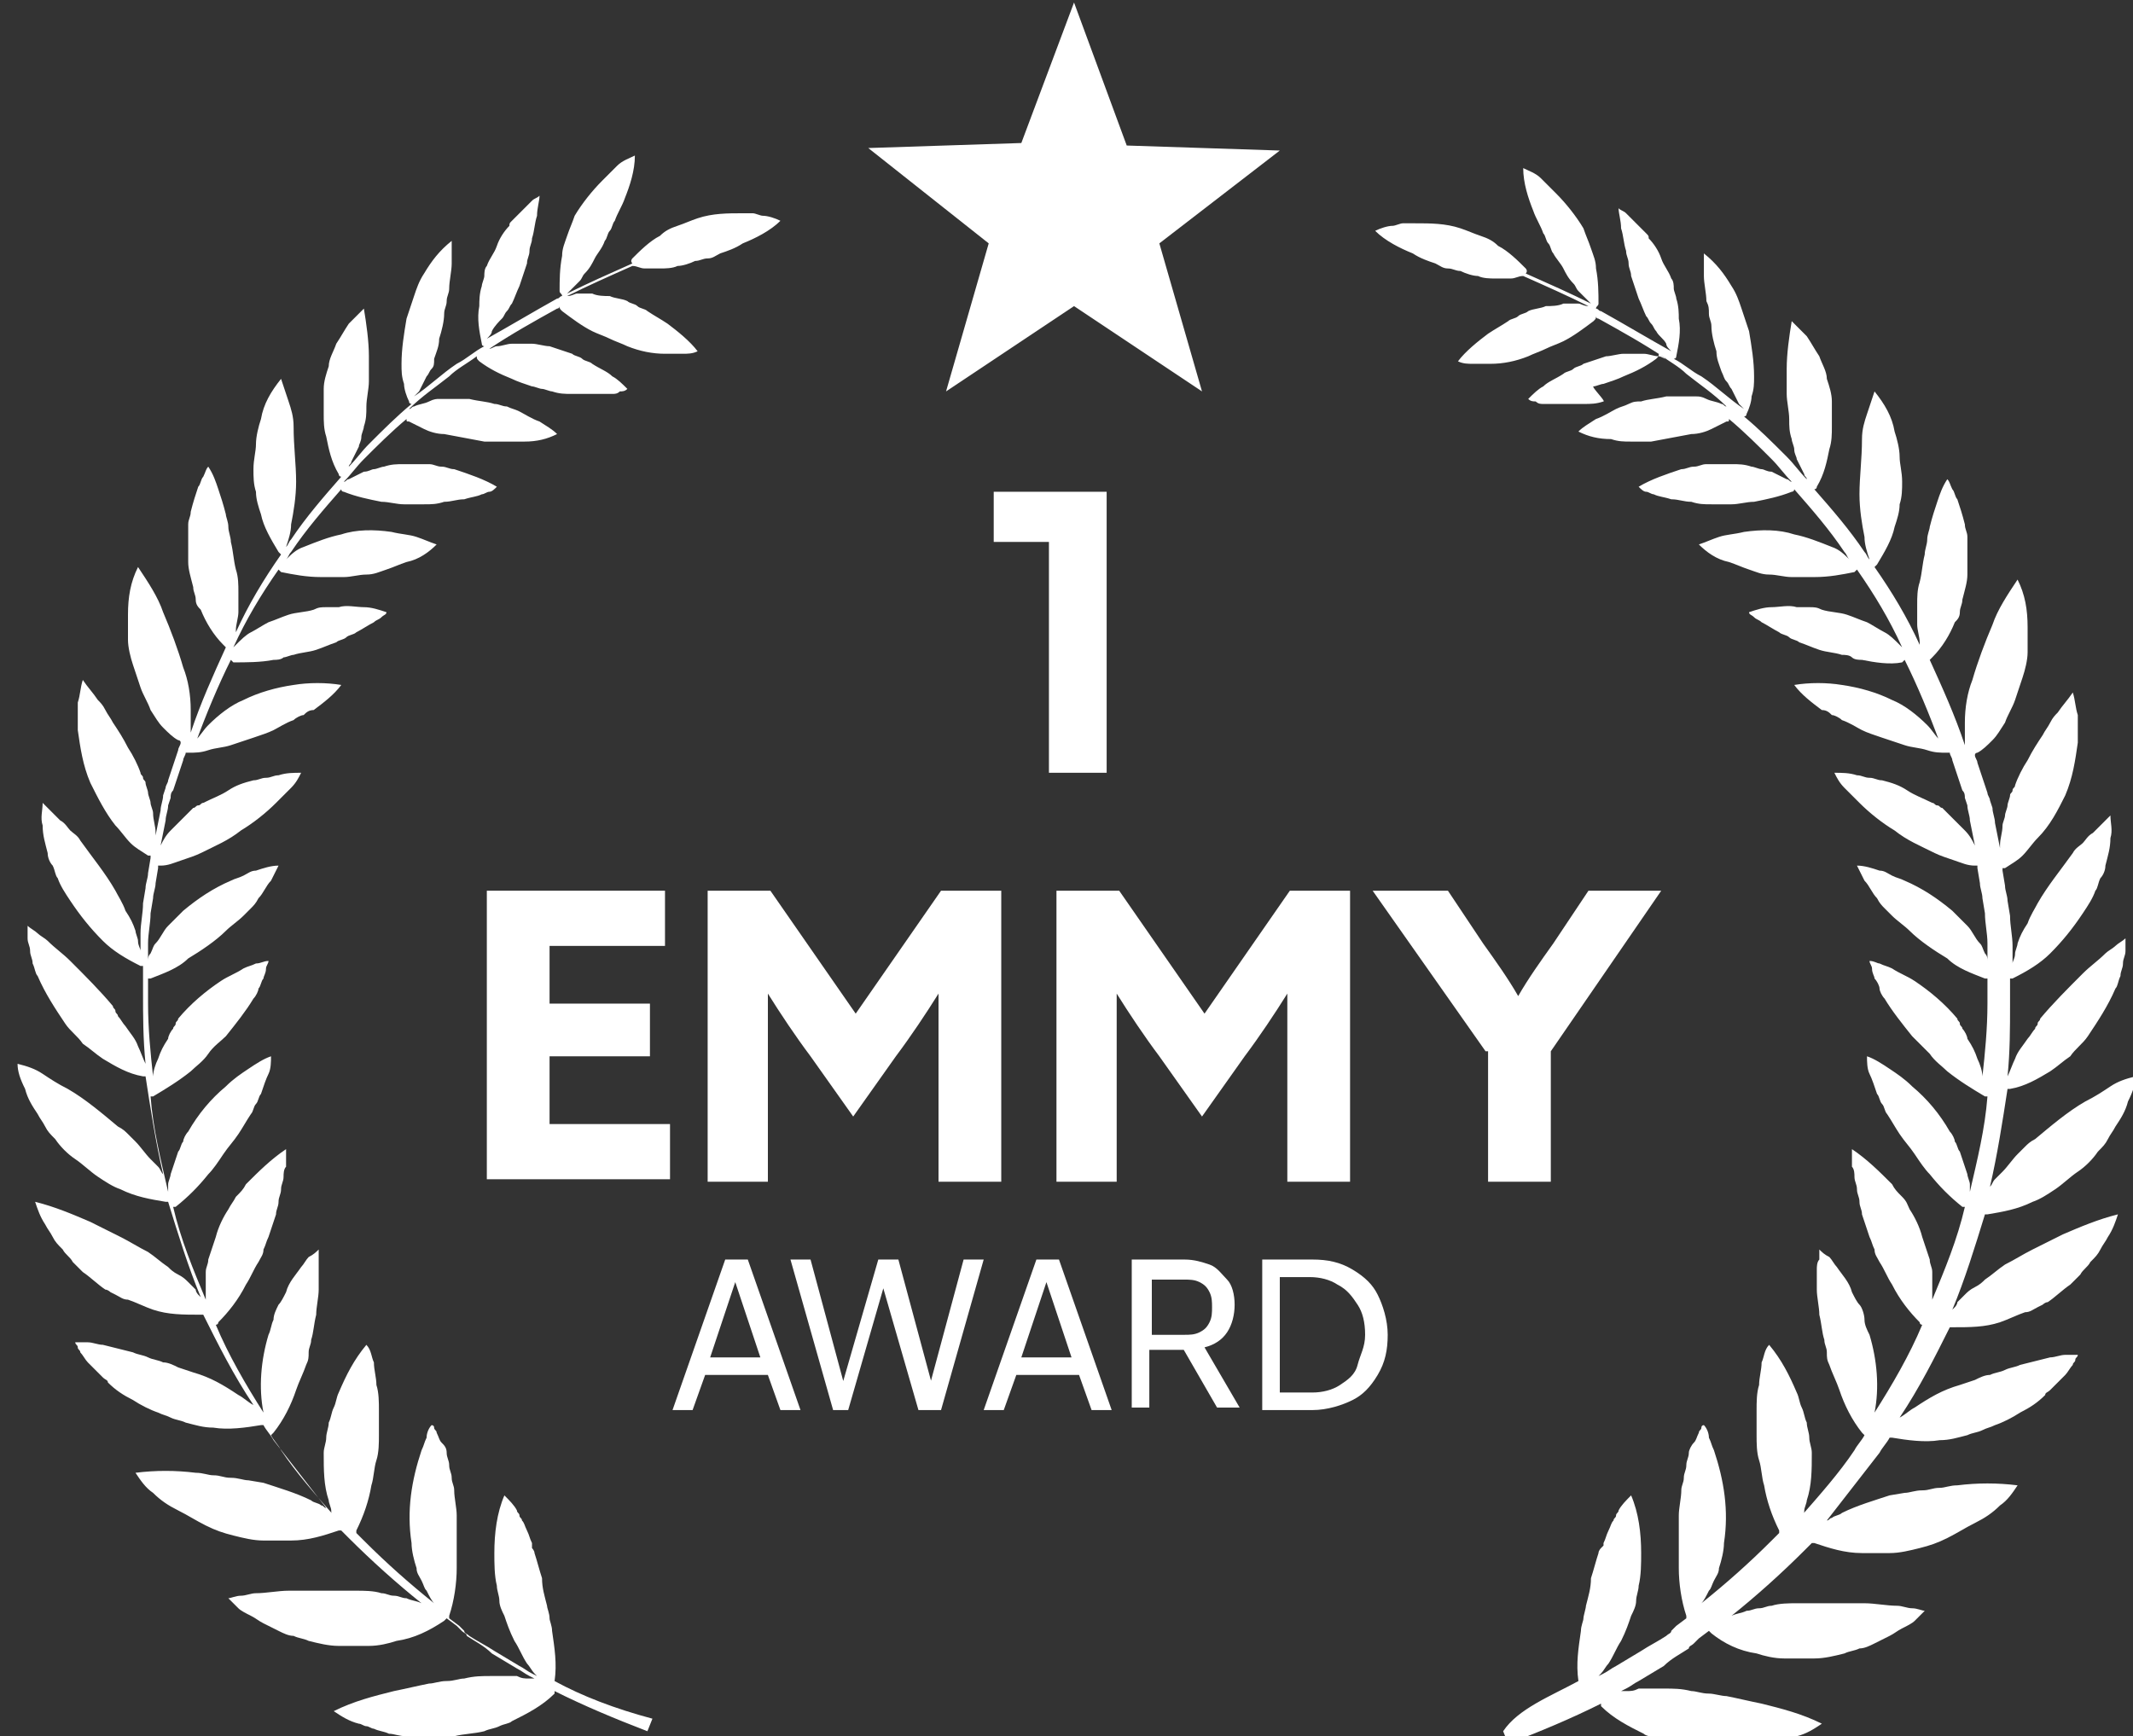 <?xml version="1.0" encoding="utf-8"?>
<!-- Generator: Adobe Illustrator 28.3.0, SVG Export Plug-In . SVG Version: 6.00 Build 0)  -->
<svg version="1.1" id="Layer_1" xmlns="http://www.w3.org/2000/svg" xmlns:xlink="http://www.w3.org/1999/xlink" x="0px" y="0px"
	 viewBox="0 0 85 69.2" style="enable-background:new 0 0 85 69.2;" xml:space="preserve">
<rect x="0" y="0" width="85" height="69.2" fill="#333333" stroke="none"/>
<style type="text/css">
	.st0{enable-background:new    ;}
	.st1{fill:#FFFFFF;}
</style>
<g id="Group_22377" transform="translate(-22 -226)">
	<g class="st0">
		<path class="st1" d="M41.3,261.5h7.2v2.2h-4.6v2.3h4v2.1h-4v2.7h4.8v2.2h-7.3V261.5z"/>
		<path class="st1" d="M50.3,261.5h2.4l3.4,4.9l3.4-4.9h2.4v11.6h-2.5v-4.6c0-1,0-2,0-2.9h0c-0.5,0.8-1.1,1.7-1.7,2.5l-1.7,2.4
			l-1.7-2.4c-0.6-0.8-1.2-1.7-1.7-2.5h0c0,0.8,0,1.9,0,2.9v4.6h-2.4V261.5z"/>
		<path class="st1" d="M64.2,261.5h2.4l3.4,4.9l3.4-4.9h2.4v11.6h-2.5v-4.6c0-1,0-2,0-2.9h0c-0.5,0.8-1.1,1.7-1.7,2.5l-1.7,2.4
			l-1.7-2.4c-0.6-0.8-1.2-1.7-1.7-2.5h0c0,0.8,0,1.9,0,2.9v4.6h-2.4V261.5z"/>
		<path class="st1" d="M81.2,267.9l-4.5-6.4h3l1.4,2.1c0.5,0.7,1,1.4,1.4,2.1h0c0.4-0.7,0.9-1.4,1.4-2.1l1.4-2.1h2.9l-4.4,6.4v5.2
			h-2.5V267.9z"/>
	</g>
	<g class="st0">
		<path class="st1" d="M48.8,282.2l2.1-6h0.9l2.1,6h-0.8l-0.5-1.4h-2.5l-0.5,1.4H48.8z M50.3,280.1h2l-1.1-3.3h0.2L50.3,280.1z"/>
		<path class="st1" d="M55.2,282.2l-1.7-6h0.8l1.4,5.2h-0.2l1.5-5.2h0.8l1.4,5.2h-0.2l1.4-5.2h0.8l-1.7,6h-0.9l-1.5-5.2h0.2
			l-1.5,5.2H55.2z"/>
	</g>
	<g class="st0">
		<path class="st1" d="M61.2,282.2l2.1-6h0.9l2.1,6h-0.8l-0.5-1.4h-2.5l-0.5,1.4H61.2z M62.7,280.1h2l-1.1-3.3h0.2L62.7,280.1z"/>
		<path class="st1" d="M67.1,282.2v-6h2.1c0.4,0,0.7,0.1,1,0.2c0.3,0.1,0.5,0.4,0.7,0.6s0.3,0.6,0.3,1c0,0.4-0.1,0.8-0.3,1.1
			c-0.2,0.3-0.5,0.5-0.9,0.6l1.4,2.4h-0.9l-1.5-2.6l0.5,0.3h-1.7v2.3H67.1z M67.9,279.2h1.3c0.2,0,0.4,0,0.6-0.1
			c0.2-0.1,0.3-0.2,0.4-0.4c0.1-0.2,0.1-0.4,0.1-0.6c0-0.2,0-0.4-0.1-0.6s-0.2-0.3-0.4-0.4c-0.2-0.1-0.4-0.1-0.6-0.1h-1.3V279.2z"/>
		<path class="st1" d="M72.3,282.2v-6h2c0.6,0,1.1,0.1,1.6,0.4s0.8,0.6,1,1s0.4,1,0.4,1.6c0,0.6-0.1,1.1-0.4,1.6s-0.6,0.8-1,1
			s-1,0.4-1.6,0.4H72.3z M73.1,281.5h1.2c0.4,0,0.8-0.1,1.1-0.3c0.3-0.2,0.6-0.4,0.7-0.8s0.3-0.7,0.3-1.2c0-0.5-0.1-0.9-0.3-1.2
			s-0.4-0.6-0.8-0.8c-0.3-0.2-0.7-0.3-1.1-0.3h-1.2V281.5z"/>
	</g>
	<g class="st0">
		<path class="st1" d="M63.8,256.8v-9.2h-2.2v-2h4.5v11.2H63.8z"/>
	</g>
	<path id="Path_5441" class="st1" d="M84.9,293c-0.1-0.7,0-1.3,0.1-2c0-0.2,0.1-0.4,0.1-0.5s0.1-0.4,0.1-0.5
		c0.1-0.4,0.2-0.7,0.2-1.1c0.1-0.3,0.2-0.7,0.3-1c0-0.1,0.1-0.2,0.1-0.2l0.1-0.1l0-0.1c0.1-0.2,0.1-0.3,0.2-0.5
		c0.1-0.2,0.1-0.3,0.2-0.4c0-0.1,0.1-0.1,0.1-0.2c0-0.1,0.1-0.1,0.1-0.2c0.1-0.2,0.3-0.4,0.5-0.6c0.3,0.7,0.4,1.5,0.4,2.3
		c0,0.4,0,0.9-0.1,1.3c0,0.2-0.1,0.4-0.1,0.6c0,0.2-0.1,0.4-0.2,0.6c-0.1,0.3-0.2,0.6-0.4,1c-0.2,0.3-0.3,0.6-0.5,0.9
		c-0.1,0.1-0.2,0.3-0.3,0.4c0,0-0.1,0.1-0.1,0.1l0.2-0.1c0.2-0.1,0.3-0.2,0.5-0.3l1-0.6c0.3-0.2,0.7-0.4,1-0.6
		c0.1-0.1,0.2-0.1,0.2-0.2l0.2-0.2l0.4-0.3c0,0,0,0,0-0.1c-0.2-0.6-0.3-1.3-0.3-1.9c0-0.4,0-0.7,0-1.1c0-0.2,0-0.4,0-0.5
		c0-0.2,0-0.4,0-0.5c0-0.3,0.1-0.7,0.1-1c0-0.2,0.1-0.3,0.1-0.5c0-0.2,0.1-0.3,0.1-0.5c0-0.2,0.1-0.3,0.1-0.5c0-0.1,0.1-0.3,0.2-0.4
		c0.1-0.1,0.1-0.2,0.2-0.4c0-0.1,0.1-0.1,0.1-0.2c0-0.1,0.1-0.1,0.1-0.1c0.1,0.1,0.2,0.3,0.2,0.5c0.1,0.2,0.1,0.3,0.2,0.5
		c0.4,1.2,0.6,2.4,0.4,3.7c0,0.3-0.1,0.7-0.2,1c0,0.2-0.1,0.3-0.2,0.5c-0.1,0.2-0.1,0.3-0.2,0.4c-0.1,0.2-0.2,0.4-0.3,0.5
		c1-0.8,1.9-1.6,2.8-2.5c0.1-0.1,0.2-0.2,0.3-0.3c0,0,0,0,0-0.1c-0.3-0.6-0.5-1.2-0.6-1.8c-0.1-0.3-0.1-0.7-0.2-1
		c-0.1-0.3-0.1-0.7-0.1-1c0-0.3,0-0.7,0-1c0-0.3,0-0.7,0.1-1c0-0.3,0.1-0.6,0.1-0.9c0.1-0.2,0.1-0.5,0.3-0.7
		c0.5,0.6,0.8,1.2,1.1,1.9c0.1,0.2,0.1,0.4,0.2,0.6c0.1,0.2,0.1,0.4,0.2,0.6c0,0.2,0.1,0.4,0.1,0.6c0,0.2,0.1,0.4,0.1,0.6
		c0,0.7,0,1.3-0.2,1.9c0,0.1-0.1,0.3-0.1,0.4c0,0.1,0,0.1-0.1,0.2c0.7-0.8,1.5-1.7,2.1-2.6c0.1-0.2,0.3-0.4,0.4-0.6c0,0,0,0-0.1-0.1
		c-0.4-0.5-0.7-1.1-0.9-1.7c-0.1-0.3-0.3-0.7-0.4-1c-0.1-0.2-0.1-0.3-0.1-0.5s-0.1-0.3-0.1-0.5c-0.1-0.3-0.1-0.6-0.2-1
		c0-0.3-0.1-0.7-0.1-1c0-0.1,0-0.2,0-0.2c0,0,0-0.1,0-0.1v-0.1c0-0.2,0-0.3,0-0.4c0-0.1,0-0.3,0.1-0.4c0-0.1,0-0.1,0-0.2
		c0-0.1,0-0.1,0-0.2c0.1,0.1,0.2,0.2,0.4,0.3c0.1,0.1,0.2,0.3,0.3,0.4c0.2,0.3,0.5,0.6,0.6,1c0.1,0.2,0.2,0.4,0.3,0.5
		s0.2,0.4,0.2,0.6s0.1,0.4,0.2,0.6c0.3,1,0.4,2.1,0.2,3.1c0.7-1.1,1.4-2.3,1.9-3.5c0,0-0.1,0-0.1-0.1c-0.4-0.4-0.8-0.9-1.1-1.5
		c-0.2-0.3-0.3-0.6-0.5-0.9c-0.1-0.2-0.2-0.3-0.2-0.5c-0.1-0.2-0.1-0.3-0.2-0.5c-0.1-0.3-0.2-0.6-0.3-0.9c0-0.2-0.1-0.3-0.1-0.5
		s-0.1-0.3-0.1-0.5s-0.1-0.3-0.1-0.5c0-0.1,0-0.3-0.1-0.4c0-0.2,0-0.5,0-0.7c0.6,0.4,1.1,0.9,1.6,1.4c0.1,0.2,0.2,0.3,0.4,0.5
		s0.2,0.3,0.3,0.5c0.2,0.3,0.4,0.7,0.5,1.1c0.1,0.3,0.2,0.6,0.3,0.9c0,0.2,0.1,0.3,0.1,0.5c0,0.2,0,0.3,0,0.5s0,0.3,0,0.4
		c0,0.1,0,0.1,0,0.2v0c0.5-1.2,1-2.4,1.3-3.7c0,0-0.1,0-0.1,0c-0.5-0.4-0.9-0.8-1.3-1.3c-0.2-0.2-0.4-0.5-0.6-0.8
		c-0.2-0.3-0.4-0.5-0.6-0.8c-0.2-0.3-0.3-0.5-0.5-0.8c-0.1-0.1-0.1-0.3-0.2-0.4s-0.1-0.3-0.2-0.4c-0.1-0.3-0.2-0.6-0.3-0.8
		c-0.1-0.2-0.1-0.5-0.1-0.7c0.3,0.1,0.6,0.3,0.9,0.5c0.3,0.2,0.6,0.4,0.9,0.7c0.6,0.5,1.1,1.1,1.5,1.8c0.1,0.1,0.2,0.3,0.2,0.4
		c0.1,0.1,0.1,0.3,0.2,0.4c0.1,0.3,0.2,0.6,0.3,0.9c0,0.1,0.1,0.3,0.1,0.4c0,0.1,0,0.2,0,0.3c0.3-1.3,0.6-2.5,0.7-3.8
		c0,0-0.1,0-0.1,0c-0.5-0.3-1-0.6-1.5-1c-0.2-0.2-0.5-0.4-0.7-0.7c-0.2-0.2-0.5-0.5-0.7-0.7c-0.4-0.5-0.8-1-1.1-1.5
		c-0.1-0.1-0.2-0.3-0.2-0.4s-0.1-0.3-0.2-0.4c0-0.1-0.1-0.2-0.1-0.4c0-0.1-0.1-0.2-0.1-0.3c0.2,0,0.3,0.1,0.4,0.1
		c0.2,0.1,0.3,0.1,0.5,0.2c0.3,0.2,0.6,0.3,0.9,0.5c0.6,0.4,1.2,0.9,1.7,1.5c0,0.1,0.1,0.1,0.1,0.2c0,0.1,0.1,0.1,0.1,0.2
		c0.1,0.1,0.2,0.3,0.2,0.4c0.2,0.3,0.3,0.5,0.4,0.8c0.1,0.2,0.2,0.5,0.2,0.7c0.1-0.9,0.2-1.9,0.2-2.9l0-1c0,0-0.1,0-0.1,0
		c-0.5-0.2-1.1-0.4-1.5-0.8c-0.5-0.3-1.1-0.7-1.5-1.1c-0.2-0.2-0.5-0.4-0.7-0.6c-0.1-0.1-0.2-0.2-0.3-0.3c-0.1-0.1-0.2-0.2-0.3-0.4
		c-0.2-0.2-0.3-0.5-0.5-0.7c-0.1-0.2-0.2-0.4-0.3-0.6c0.3,0,0.6,0.1,0.9,0.2c0.2,0,0.3,0.1,0.5,0.2c0.2,0.1,0.3,0.1,0.5,0.2
		c0.7,0.3,1.3,0.7,1.9,1.2c0.2,0.2,0.4,0.4,0.6,0.6c0.2,0.2,0.3,0.5,0.5,0.7c0.1,0.1,0.1,0.2,0.2,0.4c0.1,0.1,0.1,0.2,0.1,0.3l0-0.1
		l0-0.6c0-0.4-0.1-0.8-0.1-1.2l-0.1-0.6c0-0.2-0.1-0.4-0.1-0.6l-0.1-0.6l0-0.1c0,0-0.1,0-0.1,0c-0.3,0-0.5-0.1-0.8-0.2
		c-0.3-0.1-0.6-0.2-0.8-0.3c-0.6-0.3-1.1-0.5-1.6-0.9c-0.5-0.3-1-0.7-1.4-1.1c-0.2-0.2-0.4-0.4-0.6-0.6c-0.2-0.2-0.3-0.4-0.4-0.6
		c0.3,0,0.6,0,0.9,0.1c0.2,0,0.3,0.1,0.5,0.1c0.2,0,0.3,0.1,0.5,0.1c0.4,0.1,0.7,0.2,1,0.4c0.3,0.2,0.6,0.3,1,0.5
		c0.1,0,0.1,0.1,0.2,0.1c0.1,0,0.1,0.1,0.2,0.1c0.1,0.1,0.2,0.2,0.3,0.3s0.2,0.2,0.3,0.3s0.2,0.2,0.3,0.3c0.2,0.2,0.3,0.4,0.4,0.6
		c0,0,0,0,0,0l-0.2-1c0-0.2-0.1-0.4-0.1-0.6l-0.1-0.3c0-0.1,0-0.2-0.1-0.3l-0.2-0.6l-0.1-0.3l-0.1-0.3c0-0.1-0.1-0.2-0.1-0.3
		c0,0-0.1,0-0.1,0c-0.3,0-0.5,0-0.8-0.1c-0.3-0.1-0.6-0.1-0.9-0.2c-0.3-0.1-0.6-0.2-0.9-0.3s-0.6-0.2-0.8-0.3
		c-0.2-0.1-0.5-0.3-0.8-0.4c-0.1-0.1-0.3-0.2-0.4-0.2c-0.1-0.1-0.2-0.2-0.4-0.2c-0.4-0.3-0.8-0.6-1.1-1c0.6-0.1,1.3-0.1,1.9,0
		c0.7,0.1,1.4,0.3,2,0.6c0.5,0.2,1,0.6,1.4,1c0.2,0.2,0.3,0.4,0.5,0.6c0,0,0,0,0,0.1c-0.4-1.1-0.9-2.3-1.4-3.3c0,0-0.1,0.1-0.1,0.1
		c-0.5,0.1-1.1,0-1.6-0.1c-0.1,0-0.3,0-0.4-0.1s-0.3-0.1-0.4-0.1c-0.3-0.1-0.6-0.1-0.9-0.2c-0.3-0.1-0.5-0.2-0.8-0.3
		c-0.1-0.1-0.3-0.1-0.4-0.2c-0.1-0.1-0.3-0.1-0.4-0.2c-0.2-0.1-0.5-0.3-0.7-0.4c-0.1-0.1-0.2-0.1-0.3-0.2c-0.1-0.1-0.2-0.1-0.2-0.2
		c0.3-0.1,0.6-0.2,0.9-0.2c0.3,0,0.7-0.1,1,0c0.2,0,0.3,0,0.5,0c0.2,0,0.3,0,0.5,0.1c0.3,0.1,0.7,0.1,1,0.2c0.3,0.1,0.5,0.2,0.8,0.3
		c0.2,0.1,0.5,0.3,0.7,0.4c0.2,0.1,0.4,0.3,0.6,0.5c0,0,0.1,0.1,0.1,0.1c-0.5-1.1-1.1-2.1-1.8-3.1c0,0-0.1,0.1-0.1,0.1
		c-0.5,0.1-1,0.2-1.6,0.2c-0.3,0-0.6,0-0.9,0s-0.6-0.1-0.9-0.1c-0.3,0-0.5-0.1-0.8-0.2c-0.3-0.1-0.5-0.2-0.8-0.3
		c-0.5-0.1-0.9-0.4-1.2-0.7c0.3-0.1,0.5-0.2,0.8-0.3c0.3-0.1,0.6-0.1,1-0.2c0.7-0.1,1.4-0.1,2,0.1c0.5,0.1,1,0.3,1.5,0.5
		c0.3,0.1,0.5,0.3,0.7,0.5c-0.1-0.1-0.1-0.2-0.2-0.3c-0.6-0.9-1.3-1.7-2-2.5c0,0.1-0.1,0.1-0.1,0.1c-0.5,0.2-1,0.3-1.5,0.4
		c-0.3,0-0.6,0.1-0.9,0.1c-0.1,0-0.3,0-0.4,0s-0.3,0-0.4,0c-0.3,0-0.5,0-0.8-0.1c-0.3,0-0.5-0.1-0.8-0.1c-0.3-0.1-0.5-0.1-0.7-0.2
		c-0.1,0-0.2-0.1-0.3-0.1c-0.1,0-0.2-0.1-0.3-0.2c0.5-0.3,1.1-0.5,1.7-0.7c0.2,0,0.3-0.1,0.5-0.1c0.2,0,0.3-0.1,0.5-0.1
		c0.3,0,0.7,0,1,0c0.3,0,0.5,0,0.8,0.1c0.1,0,0.3,0.1,0.4,0.1c0.1,0,0.2,0.1,0.4,0.1c0.2,0.1,0.4,0.2,0.6,0.3c0.1,0,0.1,0.1,0.2,0.1
		c-0.3-0.3-0.5-0.6-0.8-0.9c-0.5-0.5-1.1-1.1-1.7-1.6c0,0.1,0,0.1-0.1,0.1c-0.2,0.1-0.4,0.2-0.6,0.3c-0.2,0.1-0.5,0.2-0.8,0.2
		c-0.5,0.1-1.1,0.2-1.6,0.3c-0.3,0-0.5,0-0.8,0c-0.3,0-0.5,0-0.8-0.1c-0.5,0-0.9-0.1-1.3-0.3c0.2-0.2,0.4-0.3,0.7-0.5
		c0.3-0.1,0.6-0.3,0.8-0.4c0.2-0.1,0.3-0.1,0.5-0.2s0.3-0.1,0.5-0.1c0.3-0.1,0.6-0.1,1-0.2c0.3,0,0.5,0,0.8,0c0.1,0,0.3,0,0.4,0
		s0.2,0,0.4,0.1c0.2,0.1,0.4,0.1,0.6,0.2c0.1,0,0.1,0.1,0.2,0.1c-0.5-0.5-1.1-0.9-1.6-1.3c-0.3-0.3-0.7-0.5-1.1-0.8
		c0,0.1,0,0.1-0.1,0.2c-0.4,0.3-0.8,0.5-1.3,0.7c-0.2,0.1-0.5,0.2-0.8,0.3c-0.1,0-0.3,0.1-0.4,0.1S86,242,85.9,242
		c-0.3,0.1-0.5,0.1-0.8,0.1c-0.3,0-0.5,0-0.8,0h-0.2c-0.1,0-0.1,0-0.2,0c-0.1,0-0.2,0-0.4,0c-0.1,0-0.2,0-0.3-0.1
		c-0.1,0-0.2,0-0.3-0.1c0.2-0.2,0.4-0.4,0.6-0.5c0.2-0.2,0.5-0.3,0.8-0.5c0.1-0.1,0.3-0.1,0.4-0.2c0.1-0.1,0.3-0.1,0.4-0.2
		c0.3-0.1,0.6-0.2,0.9-0.3c0.2,0,0.5-0.1,0.7-0.1c0.1,0,0.3,0,0.4,0c0.1,0,0.2,0,0.4,0c0.2,0,0.4,0.1,0.6,0.1c0.1,0,0.2,0.1,0.3,0.1
		c-0.9-0.6-1.8-1.1-2.7-1.6c0,0-0.1,0-0.1-0.1c0,0.1,0,0.1-0.1,0.2c-0.4,0.3-0.8,0.6-1.2,0.8c-0.2,0.1-0.5,0.2-0.7,0.3
		c-0.2,0.1-0.5,0.2-0.7,0.3c-0.5,0.2-1,0.3-1.5,0.3c-0.1,0-0.2,0-0.4,0c-0.1,0-0.2,0-0.3,0c-0.2,0-0.4,0-0.6-0.1
		c0.3-0.4,0.8-0.8,1.2-1.1c0.3-0.2,0.5-0.3,0.8-0.5c0.1-0.1,0.3-0.1,0.4-0.2c0.1-0.1,0.3-0.1,0.4-0.2c0.2-0.1,0.5-0.1,0.7-0.2
		c0.2,0,0.5,0,0.7-0.1c0.1,0,0.2,0,0.3,0c0.1,0,0.2,0,0.3,0c0.1,0,0.2,0.1,0.4,0.1c-0.8-0.4-1.7-0.8-2.6-1.2c0,0,0,0,0,0
		c-0.2,0-0.3,0.1-0.5,0.1c-0.1,0-0.2,0-0.3,0c-0.1,0-0.2,0-0.3,0c-0.2,0-0.5,0-0.7-0.1c-0.2,0-0.5-0.1-0.7-0.2
		c-0.2,0-0.3-0.1-0.5-0.1c-0.2,0-0.3-0.1-0.5-0.2c-0.3-0.1-0.6-0.2-0.9-0.4c-0.5-0.2-1.1-0.5-1.5-0.9c0.2-0.1,0.5-0.2,0.7-0.2
		c0.1,0,0.3-0.1,0.4-0.1c0.1,0,0.3,0,0.5,0c0.6,0,1.2,0,1.8,0.2c0.3,0.1,0.5,0.2,0.8,0.3c0.3,0.1,0.5,0.2,0.7,0.4
		c0.4,0.2,0.8,0.6,1.1,0.9c0,0,0.1,0.1,0,0.2c0.9,0.4,1.8,0.8,2.6,1.2c-0.1-0.1-0.2-0.2-0.3-0.3c-0.1-0.1-0.1-0.1-0.2-0.2
		c-0.1-0.1-0.1-0.2-0.2-0.3c-0.2-0.2-0.3-0.4-0.4-0.6c-0.1-0.2-0.3-0.4-0.4-0.6c-0.1-0.1-0.1-0.3-0.2-0.4c-0.1-0.1-0.1-0.3-0.2-0.4
		c-0.1-0.3-0.3-0.6-0.4-0.9c-0.2-0.5-0.4-1.1-0.4-1.7c0.2,0.1,0.5,0.2,0.7,0.4c0.1,0.1,0.2,0.2,0.3,0.3c0.1,0.1,0.2,0.2,0.3,0.3
		c0.4,0.4,0.8,0.9,1.1,1.4c0.1,0.3,0.2,0.5,0.3,0.8c0.1,0.3,0.2,0.5,0.2,0.8c0.1,0.5,0.1,1,0.1,1.4c0,0.1-0.1,0.1-0.1,0.2
		c0.1,0,0.1,0.1,0.2,0.1c0.9,0.5,1.9,1.1,2.8,1.6c-0.1-0.1-0.2-0.2-0.2-0.3c-0.1-0.2-0.3-0.3-0.4-0.5c-0.1-0.1-0.1-0.2-0.2-0.3
		c-0.1-0.1-0.1-0.2-0.2-0.3c-0.1-0.2-0.2-0.5-0.3-0.7c-0.1-0.3-0.2-0.6-0.3-0.9c0-0.2-0.1-0.3-0.1-0.5c0-0.2-0.1-0.3-0.1-0.5
		c-0.1-0.3-0.1-0.6-0.2-0.9c0-0.3-0.1-0.6-0.1-0.8c0.1,0.1,0.2,0.1,0.3,0.2c0.1,0.1,0.2,0.2,0.3,0.3c0.1,0.1,0.2,0.2,0.3,0.3
		c0.1,0.1,0.1,0.1,0.2,0.2s0.1,0.1,0.1,0.2c0.2,0.2,0.4,0.5,0.5,0.8c0.1,0.3,0.3,0.5,0.4,0.8c0.1,0.1,0.1,0.3,0.1,0.4
		c0,0.1,0.1,0.3,0.1,0.4c0.1,0.3,0.1,0.6,0.1,0.8c0.1,0.5,0,1-0.1,1.5c0,0.1-0.1,0.1-0.1,0.1c0.4,0.2,0.7,0.5,1.1,0.7
		c0.6,0.4,1.1,0.9,1.7,1.3c-0.1-0.1-0.1-0.1-0.2-0.2c-0.1-0.2-0.2-0.4-0.3-0.6c-0.1-0.1-0.1-0.2-0.2-0.3c-0.1-0.1-0.1-0.2-0.2-0.4
		c-0.1-0.3-0.2-0.5-0.2-0.8c-0.1-0.3-0.2-0.7-0.2-1c0-0.2-0.1-0.3-0.1-0.5s0-0.3-0.1-0.5c0-0.3-0.1-0.7-0.1-1c0-0.3,0-0.6,0-0.9
		c0.5,0.4,0.8,0.8,1.1,1.3c0.2,0.3,0.3,0.6,0.4,0.9c0.1,0.3,0.2,0.6,0.3,0.9c0.1,0.6,0.2,1.2,0.2,1.8c0,0.3,0,0.5-0.1,0.8
		c0,0.2-0.1,0.5-0.2,0.7c0,0.1-0.1,0.1-0.1,0.1c0.6,0.5,1.1,1,1.7,1.6c0.3,0.3,0.5,0.6,0.8,0.9c0-0.1-0.1-0.1-0.1-0.2
		c-0.1-0.2-0.2-0.4-0.3-0.6c0-0.1-0.1-0.2-0.1-0.4c0-0.1-0.1-0.3-0.1-0.4c-0.1-0.3-0.1-0.5-0.1-0.8c0-0.3-0.1-0.7-0.1-1
		c0-0.2,0-0.4,0-0.5s0-0.4,0-0.5c0-0.6,0.1-1.3,0.2-1.9c0.1,0.1,0.2,0.2,0.3,0.3c0.1,0.1,0.2,0.2,0.3,0.3c0.2,0.3,0.3,0.5,0.5,0.8
		c0.1,0.3,0.3,0.6,0.3,0.9c0.1,0.3,0.2,0.6,0.2,0.9c0,0.2,0,0.3,0,0.5s0,0.3,0,0.5c0,0.3,0,0.6-0.1,0.9c-0.1,0.5-0.2,1-0.5,1.5
		c0,0.1-0.1,0.1-0.1,0.1c0.7,0.8,1.4,1.6,2,2.5c0.1,0.1,0.1,0.2,0.2,0.3c-0.1-0.3-0.2-0.6-0.2-0.9c-0.1-0.5-0.2-1.1-0.2-1.7
		c0-0.7,0.1-1.4,0.1-2.2c0-0.4,0.1-0.7,0.2-1c0.1-0.3,0.2-0.6,0.3-0.9c0.4,0.5,0.7,1,0.8,1.6c0.1,0.3,0.2,0.7,0.2,1
		c0,0.3,0.1,0.6,0.1,1c0,0.3,0,0.6-0.1,0.9c0,0.3-0.1,0.6-0.2,0.9c-0.1,0.5-0.4,1-0.7,1.5c0,0-0.1,0.1-0.1,0.1c0.7,1,1.3,2,1.8,3.1
		c0,0,0-0.1,0-0.1c0-0.2-0.1-0.5-0.1-0.7s0-0.6,0-0.8c0-0.3,0-0.6,0.1-0.9c0.1-0.4,0.1-0.7,0.2-1.1c0-0.2,0.1-0.4,0.1-0.6
		c0-0.2,0.1-0.4,0.1-0.5c0.1-0.4,0.2-0.7,0.3-1c0.1-0.3,0.2-0.6,0.4-0.9c0.1,0.1,0.1,0.2,0.2,0.4c0.1,0.1,0.1,0.3,0.2,0.4
		c0.1,0.3,0.2,0.6,0.3,1c0,0.2,0.1,0.3,0.1,0.5c0,0.2,0,0.3,0,0.5c0,0.3,0,0.7,0,1c0,0.3-0.1,0.6-0.2,1c0,0.2-0.1,0.3-0.1,0.5
		s-0.1,0.3-0.2,0.4c-0.2,0.5-0.5,1-0.9,1.4c0,0-0.1,0.1-0.1,0.1c0.5,1.1,1,2.2,1.4,3.4c0,0,0-0.1,0-0.1c0-0.3,0-0.5,0-0.8
		c0-0.6,0.1-1.2,0.3-1.7c0.2-0.7,0.5-1.5,0.8-2.2c0.2-0.6,0.6-1.2,1-1.8c0.3,0.6,0.4,1.2,0.4,1.9c0,0.2,0,0.4,0,0.5
		c0,0.2,0,0.4,0,0.5c0,0.3-0.1,0.7-0.2,1c-0.1,0.3-0.2,0.6-0.3,0.9c-0.1,0.3-0.3,0.6-0.4,0.9c-0.2,0.3-0.3,0.5-0.5,0.7
		c-0.2,0.2-0.4,0.4-0.6,0.5c0,0-0.1,0-0.1,0.1c0,0.1,0.1,0.2,0.1,0.3l0.1,0.3l0.1,0.3l0.2,0.6c0,0.1,0.1,0.2,0.1,0.3l0.1,0.3
		c0,0.2,0.1,0.4,0.1,0.6l0.2,1c0,0,0,0,0-0.1c0-0.3,0.1-0.5,0.1-0.8c0-0.1,0.1-0.3,0.1-0.4s0.1-0.3,0.1-0.4c0-0.1,0.1-0.3,0.1-0.4
		c0-0.1,0.1-0.1,0.1-0.2c0-0.1,0.1-0.1,0.1-0.2c0.1-0.3,0.3-0.7,0.5-1c0.2-0.4,0.4-0.7,0.6-1c0.1-0.2,0.2-0.3,0.3-0.5
		c0.1-0.2,0.2-0.3,0.3-0.4c0.2-0.3,0.4-0.5,0.6-0.8c0.1,0.3,0.1,0.6,0.2,0.9c0,0.4,0,0.7,0,1.1c-0.1,0.7-0.2,1.4-0.5,2.1
		c-0.3,0.6-0.6,1.2-1.1,1.7c-0.2,0.2-0.4,0.5-0.6,0.7c-0.2,0.2-0.4,0.3-0.7,0.5c0,0-0.1,0-0.1,0l0,0.1l0.1,0.6
		c0,0.2,0.1,0.4,0.1,0.6l0.1,0.6c0,0.4,0.1,0.8,0.1,1.2l0,0.6l0,0.1v0c0-0.1,0.1-0.2,0.1-0.4c0-0.1,0.1-0.3,0.1-0.4
		c0.1-0.3,0.2-0.5,0.4-0.8c0.1-0.3,0.3-0.6,0.4-0.8c0.4-0.7,0.9-1.3,1.4-2c0.1-0.2,0.3-0.3,0.4-0.4s0.2-0.3,0.4-0.4
		c0.2-0.2,0.5-0.5,0.7-0.7c0,0.3,0.1,0.6,0,0.9c0,0.4-0.1,0.7-0.2,1.1c0,0.2-0.1,0.4-0.2,0.5c-0.1,0.2-0.1,0.4-0.2,0.5
		c-0.1,0.3-0.3,0.6-0.5,0.9c-0.4,0.6-0.8,1.1-1.3,1.6c-0.4,0.4-0.9,0.7-1.5,1c0,0-0.1,0-0.1,0l0,1c0,1,0,1.9-0.1,2.9
		c0.1-0.2,0.2-0.5,0.3-0.7c0.1-0.3,0.3-0.5,0.5-0.8c0.1-0.1,0.2-0.3,0.3-0.4c0-0.1,0.1-0.1,0.1-0.2c0-0.1,0.1-0.1,0.1-0.2
		c0.5-0.6,1.1-1.2,1.7-1.8c0.3-0.3,0.6-0.5,0.9-0.8c0.1-0.1,0.3-0.2,0.4-0.3c0.1-0.1,0.3-0.2,0.4-0.3c0,0.2,0,0.3,0,0.5
		c0,0.2-0.1,0.3-0.1,0.5c0,0.2-0.1,0.3-0.1,0.5c-0.1,0.2-0.1,0.4-0.2,0.5c-0.3,0.7-0.7,1.3-1.1,1.9c-0.2,0.3-0.5,0.5-0.7,0.8
		c-0.3,0.2-0.5,0.4-0.8,0.6c-0.5,0.3-1,0.6-1.6,0.7c0,0-0.1,0-0.1,0c-0.2,1.3-0.4,2.6-0.7,3.9c0.1-0.1,0.1-0.2,0.2-0.3
		c0.1-0.1,0.2-0.2,0.3-0.3c0.2-0.2,0.4-0.5,0.6-0.7c0.1-0.1,0.2-0.2,0.3-0.3c0.1-0.1,0.2-0.2,0.4-0.3c0.6-0.5,1.3-1.1,2-1.5
		c0.4-0.2,0.7-0.4,1-0.6c0.3-0.2,0.6-0.3,1-0.4c0,0.3-0.1,0.6-0.3,1c-0.1,0.4-0.3,0.7-0.5,1c-0.1,0.2-0.2,0.3-0.3,0.5
		s-0.2,0.3-0.4,0.5c-0.2,0.3-0.5,0.6-0.8,0.8c-0.3,0.2-0.6,0.5-0.9,0.7c-0.3,0.2-0.6,0.4-0.9,0.5c-0.6,0.3-1.2,0.4-1.8,0.5
		c0,0-0.1,0-0.1,0c-0.4,1.3-0.8,2.6-1.3,3.8c0,0,0,0,0.1-0.1c0,0,0.1-0.1,0.1-0.2c0.1-0.1,0.2-0.2,0.3-0.3c0.1-0.1,0.2-0.2,0.4-0.3
		s0.3-0.2,0.4-0.3c0.3-0.2,0.5-0.4,0.8-0.6c0.4-0.2,0.7-0.4,1.1-0.6c0.2-0.1,0.4-0.2,0.6-0.3c0.2-0.1,0.4-0.2,0.6-0.3
		c0.7-0.3,1.4-0.6,2.2-0.8c-0.1,0.3-0.2,0.6-0.4,0.9c-0.1,0.2-0.2,0.3-0.3,0.5s-0.2,0.3-0.4,0.5c-0.1,0.2-0.3,0.3-0.4,0.5
		c-0.1,0.1-0.1,0.1-0.2,0.2s-0.1,0.1-0.2,0.2c-0.3,0.2-0.6,0.5-0.9,0.7c-0.1,0-0.2,0.1-0.2,0.1s-0.2,0.1-0.2,0.1
		c-0.2,0.1-0.3,0.2-0.5,0.2c-0.3,0.1-0.7,0.3-1,0.4c-0.6,0.2-1.2,0.2-1.9,0.2c0,0-0.1,0-0.1,0c-0.6,1.2-1.2,2.4-2,3.6
		c0.2-0.1,0.4-0.3,0.6-0.4c0.6-0.4,1.1-0.7,1.8-0.9l0.6-0.2c0.2-0.1,0.4-0.2,0.6-0.2c0.2-0.1,0.4-0.1,0.6-0.2
		c0.2-0.1,0.4-0.1,0.6-0.2c0.4-0.1,0.8-0.2,1.2-0.3c0.2,0,0.4-0.1,0.6-0.1c0.2,0,0.4,0,0.5,0c0,0.1-0.1,0.1-0.1,0.2
		s-0.1,0.1-0.1,0.2c-0.1,0.1-0.2,0.3-0.3,0.4c-0.1,0.1-0.3,0.3-0.4,0.4l-0.1,0.1c0,0-0.1,0.1-0.1,0.1c-0.1,0.1-0.2,0.1-0.2,0.2
		c-0.3,0.3-0.6,0.5-1,0.7c-0.3,0.2-0.7,0.4-1,0.5c-0.2,0.1-0.3,0.1-0.5,0.2s-0.4,0.1-0.6,0.2c-0.4,0.1-0.7,0.2-1.1,0.2
		c-0.6,0.1-1.3,0-1.9-0.1c0,0-0.1,0-0.1,0c-0.1,0.2-0.3,0.4-0.4,0.6c-0.7,0.9-1.4,1.8-2.1,2.7c0.1,0,0.1-0.1,0.2-0.1
		c0.1-0.1,0.3-0.1,0.4-0.2c0.6-0.3,1.3-0.5,1.9-0.7l0.6-0.1c0.2,0,0.4-0.1,0.7-0.1s0.4-0.1,0.7-0.1c0.2,0,0.4-0.1,0.7-0.1
		c0.8-0.1,1.6-0.1,2.4,0c-0.2,0.3-0.4,0.6-0.7,0.8c-0.3,0.3-0.6,0.5-1,0.7c-0.4,0.2-0.7,0.4-1.1,0.6c-0.4,0.2-0.7,0.3-1.1,0.4
		c-0.4,0.1-0.8,0.2-1.2,0.2c-0.4,0-0.8,0-1.1,0c-0.7,0-1.3-0.2-1.9-0.4c0,0,0,0-0.1,0c-0.1,0.1-0.2,0.2-0.3,0.3
		c-0.9,0.9-1.9,1.8-2.9,2.6c0.2-0.1,0.4-0.1,0.6-0.2c0.2,0,0.3-0.1,0.5-0.1c0.2,0,0.3-0.1,0.5-0.1c0.3-0.1,0.7-0.1,1-0.1
		c0.4,0,0.9,0,1.3,0s0.9,0,1.4,0c0.4,0,0.9,0.1,1.3,0.1c0.2,0,0.4,0.1,0.6,0.1c0.2,0,0.4,0.1,0.5,0.1c-0.1,0.1-0.1,0.1-0.2,0.2
		s-0.1,0.1-0.2,0.2c-0.1,0.1-0.3,0.2-0.5,0.3s-0.3,0.2-0.5,0.3c-0.2,0.1-0.4,0.2-0.6,0.3s-0.4,0.2-0.6,0.2c-0.2,0.1-0.4,0.1-0.6,0.2
		c-0.4,0.1-0.8,0.2-1.2,0.2c-0.1,0-0.2,0-0.3,0c-0.1,0-0.2,0-0.3,0c-0.2,0-0.4,0-0.6,0c-0.4,0-0.8-0.1-1.1-0.2
		c-0.7-0.1-1.3-0.4-1.8-0.8c0,0,0,0-0.1-0.1l-0.4,0.3l-0.2,0.2c-0.1,0.1-0.2,0.1-0.2,0.2c-0.3,0.2-0.7,0.4-1,0.7l-1,0.6
		c-0.2,0.1-0.3,0.2-0.5,0.3l-0.2,0.1c0.1,0,0.1,0,0.2,0c0.2,0,0.3,0,0.5-0.1c0.3,0,0.7,0,1,0c0.4,0,0.7,0,1.1,0.1
		c0.2,0,0.4,0.1,0.7,0.1c0.2,0,0.5,0.1,0.7,0.1c0.5,0.1,0.9,0.2,1.4,0.3c0.8,0.2,1.6,0.4,2.4,0.8c-0.3,0.2-0.6,0.4-1,0.5
		c-0.1,0-0.2,0.1-0.3,0.1s-0.2,0.1-0.3,0.1c-0.2,0.1-0.4,0.1-0.6,0.2c-0.2,0-0.4,0.1-0.7,0.1l-0.2,0l-0.2,0c-0.1,0-0.2,0-0.3,0
		c-0.4,0-0.8,0-1.2,0c-0.4-0.1-0.8-0.1-1.2-0.2c-0.2-0.1-0.4-0.1-0.6-0.2c-0.2-0.1-0.4-0.1-0.5-0.2c-0.6-0.3-1.2-0.6-1.7-1.1
		c0,0,0,0,0-0.1c-1.2,0.6-2.4,1.1-3.7,1.6l-0.2-0.5C82.5,294.1,83.8,293.6,84.9,293C84.9,293,84.9,293,84.9,293"/>
	<path id="Path_5442" class="st1" d="M44.1,293c0.1-0.7,0-1.3-0.1-2c0-0.2-0.1-0.4-0.1-0.5c0-0.2-0.1-0.4-0.1-0.5
		c-0.1-0.4-0.2-0.7-0.2-1.1c-0.1-0.3-0.2-0.7-0.3-1c0-0.1-0.1-0.2-0.1-0.2l0-0.1l0-0.1c-0.1-0.2-0.1-0.3-0.2-0.5
		c-0.1-0.2-0.1-0.3-0.2-0.4c0-0.1-0.1-0.1-0.1-0.2c0-0.1-0.1-0.1-0.1-0.2c-0.1-0.2-0.3-0.4-0.5-0.6c-0.3,0.7-0.4,1.5-0.4,2.3
		c0,0.4,0,0.9,0.1,1.3c0,0.2,0.1,0.4,0.1,0.6c0,0.2,0.1,0.4,0.2,0.6c0.1,0.3,0.2,0.6,0.4,1c0.2,0.3,0.3,0.6,0.5,0.9
		c0.1,0.1,0.2,0.3,0.3,0.4c0,0,0.1,0.1,0.1,0.1l-0.2-0.1c-0.2-0.1-0.3-0.2-0.5-0.3l-1-0.6c-0.3-0.2-0.7-0.4-1-0.6
		c-0.1-0.1-0.2-0.1-0.2-0.2l-0.2-0.2l-0.4-0.3c0,0,0,0,0-0.1c0.2-0.6,0.3-1.3,0.3-1.9c0-0.4,0-0.7,0-1.1c0-0.2,0-0.4,0-0.5
		c0-0.2,0-0.4,0-0.5c0-0.3-0.1-0.7-0.1-1c0-0.2-0.1-0.3-0.1-0.5c0-0.2-0.1-0.3-0.1-0.5s-0.1-0.3-0.1-0.5s-0.1-0.3-0.2-0.4
		c-0.1-0.1-0.1-0.2-0.2-0.4c0-0.1-0.1-0.1-0.1-0.2c0-0.1-0.1-0.1-0.1-0.1c-0.1,0.1-0.2,0.3-0.2,0.5c-0.1,0.2-0.1,0.3-0.2,0.5
		c-0.4,1.2-0.6,2.4-0.4,3.7c0,0.3,0.1,0.7,0.2,1c0,0.2,0.1,0.3,0.2,0.5c0.1,0.2,0.1,0.3,0.2,0.4c0.1,0.2,0.2,0.4,0.3,0.5
		c-1-0.8-1.9-1.6-2.8-2.5c-0.1-0.1-0.2-0.2-0.3-0.3c0,0,0,0,0-0.1c0.3-0.6,0.5-1.2,0.6-1.8c0.1-0.3,0.1-0.7,0.2-1
		c0.1-0.3,0.1-0.7,0.1-1c0-0.3,0-0.7,0-1c0-0.3,0-0.7-0.1-1c0-0.3-0.1-0.6-0.1-0.9c-0.1-0.2-0.1-0.5-0.3-0.7
		c-0.5,0.6-0.8,1.2-1.1,1.9c-0.1,0.2-0.1,0.4-0.2,0.6c-0.1,0.2-0.1,0.4-0.2,0.6c0,0.2-0.1,0.4-0.1,0.6c0,0.2-0.1,0.4-0.1,0.6
		c0,0.7,0,1.3,0.2,1.9c0,0.1,0.1,0.3,0.1,0.4c0,0.1,0,0.1,0.1,0.2c-0.7-0.8-1.5-1.7-2.1-2.6c-0.1-0.2-0.3-0.4-0.4-0.6
		c0,0,0,0,0.1-0.1c0.4-0.5,0.7-1.1,0.9-1.7c0.1-0.3,0.3-0.7,0.4-1c0.1-0.2,0.1-0.3,0.1-0.5s0.1-0.3,0.1-0.5c0.1-0.3,0.1-0.6,0.2-1
		c0-0.3,0.1-0.7,0.1-1c0-0.1,0-0.2,0-0.2c0,0,0-0.1,0-0.1v-0.1c0-0.2,0-0.3,0-0.4c0-0.1,0-0.3,0-0.4c0-0.1,0-0.1,0-0.2
		c0-0.1,0-0.1,0-0.2c-0.1,0.1-0.2,0.2-0.4,0.3c-0.1,0.1-0.2,0.3-0.3,0.4c-0.2,0.3-0.5,0.6-0.6,1c-0.1,0.2-0.2,0.4-0.3,0.5
		c-0.1,0.2-0.2,0.4-0.2,0.6c-0.1,0.2-0.1,0.4-0.2,0.6c-0.3,1-0.4,2.1-0.2,3.1c-0.7-1.1-1.4-2.3-1.9-3.5c0,0,0.1,0,0.1-0.1
		c0.4-0.4,0.8-0.9,1.1-1.5c0.2-0.3,0.3-0.6,0.5-0.9c0.1-0.2,0.2-0.3,0.2-0.5c0.1-0.2,0.1-0.3,0.2-0.5c0.1-0.3,0.2-0.6,0.3-0.9
		c0-0.2,0.1-0.3,0.1-0.5s0.1-0.3,0.1-0.5s0.1-0.3,0.1-0.5c0-0.1,0-0.3,0.1-0.4c0-0.2,0-0.5,0-0.7c-0.6,0.4-1.1,0.9-1.6,1.4
		c-0.1,0.2-0.2,0.3-0.4,0.5c-0.1,0.2-0.2,0.3-0.3,0.5c-0.2,0.3-0.4,0.7-0.5,1.1c-0.1,0.3-0.2,0.6-0.3,0.9c0,0.2-0.1,0.3-0.1,0.5
		c0,0.2,0,0.3,0,0.5c0,0.1,0,0.3,0,0.4c0,0.1,0,0.1,0,0.2v0c-0.5-1.2-1-2.4-1.3-3.7c0,0,0.1,0,0.1,0c0.5-0.4,0.9-0.8,1.3-1.3
		c0.2-0.2,0.4-0.5,0.6-0.8c0.2-0.3,0.4-0.5,0.6-0.8c0.2-0.3,0.3-0.5,0.5-0.8c0.1-0.1,0.1-0.3,0.2-0.4s0.1-0.3,0.2-0.4
		c0.1-0.3,0.2-0.6,0.3-0.8c0.1-0.2,0.1-0.5,0.1-0.7c-0.3,0.1-0.6,0.3-0.9,0.5c-0.3,0.2-0.6,0.4-0.9,0.7c-0.6,0.5-1.1,1.1-1.5,1.8
		c-0.1,0.1-0.2,0.3-0.2,0.4c-0.1,0.1-0.1,0.3-0.2,0.4c-0.1,0.3-0.2,0.6-0.3,0.9c0,0.1-0.1,0.3-0.1,0.4c0,0.1,0,0.2,0,0.3
		c-0.3-1.3-0.6-2.5-0.7-3.8c0,0,0.1,0,0.1,0c0.5-0.3,1-0.6,1.5-1c0.2-0.2,0.5-0.4,0.7-0.7s0.5-0.5,0.7-0.7c0.4-0.5,0.8-1,1.1-1.5
		c0.1-0.1,0.2-0.3,0.2-0.4c0.1-0.1,0.1-0.3,0.2-0.4c0-0.1,0.1-0.2,0.1-0.4c0-0.1,0.1-0.2,0.1-0.3c-0.2,0-0.3,0.1-0.5,0.1
		c-0.2,0.1-0.3,0.1-0.5,0.2c-0.3,0.2-0.6,0.3-0.9,0.5c-0.6,0.4-1.2,0.9-1.7,1.5c0,0.1-0.1,0.1-0.1,0.2s-0.1,0.1-0.1,0.2
		c-0.1,0.1-0.2,0.3-0.2,0.4c-0.2,0.3-0.3,0.5-0.4,0.8c-0.1,0.2-0.2,0.5-0.2,0.7c-0.1-0.9-0.2-1.9-0.2-2.9l0-1c0,0,0.1,0,0.1,0
		c0.5-0.2,1.1-0.4,1.5-0.8c0.5-0.3,1.1-0.7,1.5-1.1c0.2-0.2,0.5-0.4,0.7-0.6c0.1-0.1,0.2-0.2,0.3-0.3c0.1-0.1,0.2-0.2,0.3-0.4
		c0.2-0.2,0.3-0.5,0.5-0.7c0.1-0.2,0.2-0.4,0.3-0.6c-0.3,0-0.6,0.1-0.9,0.2c-0.2,0-0.3,0.1-0.5,0.2c-0.2,0.1-0.3,0.1-0.5,0.2
		c-0.7,0.3-1.3,0.7-1.9,1.2c-0.2,0.2-0.4,0.4-0.6,0.6c-0.2,0.2-0.3,0.5-0.5,0.7c-0.1,0.1-0.1,0.2-0.2,0.4c-0.1,0.1-0.1,0.2-0.1,0.3
		l0-0.1l0-0.6c0-0.4,0.1-0.8,0.1-1.2l0.1-0.6c0-0.2,0.1-0.4,0.1-0.6l0.1-0.6l0-0.1c0,0,0.1,0,0.1,0c0.3,0,0.5-0.1,0.8-0.2
		c0.3-0.1,0.6-0.2,0.8-0.3c0.6-0.3,1.1-0.5,1.6-0.9c0.5-0.3,1-0.7,1.4-1.1c0.2-0.2,0.4-0.4,0.6-0.6c0.2-0.2,0.3-0.4,0.4-0.6
		c-0.3,0-0.6,0-0.9,0.1c-0.2,0-0.3,0.1-0.5,0.1s-0.3,0.1-0.5,0.1c-0.4,0.1-0.7,0.2-1,0.4c-0.3,0.2-0.6,0.3-1,0.5
		c-0.1,0-0.1,0.1-0.2,0.1c-0.1,0-0.1,0.1-0.2,0.1c-0.1,0.1-0.2,0.2-0.3,0.3c-0.1,0.1-0.2,0.2-0.3,0.3c-0.1,0.1-0.2,0.2-0.3,0.3
		c-0.2,0.2-0.3,0.4-0.4,0.6c0,0,0,0,0,0l0.2-1c0-0.2,0.1-0.4,0.1-0.6l0.1-0.3c0-0.1,0-0.2,0.1-0.3l0.2-0.6l0.1-0.3l0.1-0.3
		c0-0.1,0.1-0.2,0.1-0.3c0,0,0.1,0,0.1,0c0.3,0,0.5,0,0.8-0.1c0.3-0.1,0.6-0.1,0.9-0.2c0.3-0.1,0.6-0.2,0.9-0.3
		c0.3-0.1,0.6-0.2,0.8-0.3c0.2-0.1,0.5-0.3,0.8-0.4c0.1-0.1,0.3-0.2,0.4-0.2c0.1-0.1,0.2-0.2,0.4-0.2c0.4-0.3,0.8-0.6,1.1-1
		c-0.6-0.1-1.3-0.1-1.9,0c-0.7,0.1-1.4,0.3-2,0.6c-0.5,0.2-1,0.6-1.4,1c-0.2,0.2-0.3,0.4-0.5,0.6c0,0,0,0,0,0.1
		c0.4-1.1,0.9-2.3,1.4-3.3c0,0,0.1,0.1,0.1,0.1c0.5,0,1.1,0,1.6-0.1c0.1,0,0.3,0,0.4-0.1c0.1,0,0.3-0.1,0.4-0.1
		c0.3-0.1,0.6-0.1,0.9-0.2c0.3-0.1,0.5-0.2,0.8-0.3c0.1-0.1,0.3-0.1,0.4-0.2c0.1-0.1,0.3-0.1,0.4-0.2c0.2-0.1,0.5-0.3,0.7-0.4
		c0.1-0.1,0.2-0.1,0.3-0.2c0.1-0.1,0.2-0.1,0.2-0.2c-0.3-0.1-0.6-0.2-0.9-0.2c-0.3,0-0.7-0.1-1,0c-0.2,0-0.3,0-0.5,0s-0.3,0-0.5,0.1
		c-0.3,0.1-0.7,0.1-1,0.2c-0.3,0.1-0.5,0.2-0.8,0.3c-0.2,0.1-0.5,0.3-0.7,0.4c-0.2,0.1-0.4,0.3-0.6,0.5c0,0-0.1,0.1-0.1,0.1
		c0.5-1.1,1.1-2.1,1.8-3.1c0,0,0.1,0.1,0.1,0.1c0.5,0.1,1,0.2,1.6,0.2c0.3,0,0.6,0,0.9,0c0.3,0,0.6-0.1,0.9-0.1
		c0.3,0,0.5-0.1,0.8-0.2c0.3-0.1,0.5-0.2,0.8-0.3c0.5-0.1,0.9-0.4,1.2-0.7c-0.3-0.1-0.5-0.2-0.8-0.3c-0.3-0.1-0.6-0.1-1-0.2
		c-0.7-0.1-1.4-0.1-2,0.1c-0.5,0.1-1,0.3-1.5,0.5c-0.3,0.1-0.5,0.3-0.7,0.5c0.1-0.1,0.1-0.2,0.2-0.3c0.6-0.9,1.3-1.7,2-2.5
		c0,0.1,0.1,0.1,0.1,0.1c0.5,0.2,1,0.3,1.5,0.4c0.3,0,0.6,0.1,0.9,0.1c0.1,0,0.3,0,0.4,0c0.1,0,0.3,0,0.4,0c0.3,0,0.5,0,0.8-0.1
		c0.3,0,0.5-0.1,0.8-0.1c0.3-0.1,0.5-0.1,0.7-0.2c0.1,0,0.2-0.1,0.3-0.1c0.1,0,0.2-0.1,0.3-0.2c-0.5-0.3-1.1-0.5-1.7-0.7
		c-0.2,0-0.3-0.1-0.5-0.1c-0.2,0-0.3-0.1-0.5-0.1c-0.3,0-0.7,0-1,0c-0.3,0-0.5,0-0.8,0.1c-0.1,0-0.3,0.1-0.4,0.1
		c-0.1,0-0.2,0.1-0.4,0.1c-0.2,0.1-0.4,0.2-0.6,0.3c-0.1,0-0.1,0.1-0.2,0.1c0.3-0.3,0.5-0.6,0.8-0.9c0.5-0.5,1.1-1.1,1.7-1.6
		c0,0.1,0,0.1,0.1,0.1c0.2,0.1,0.4,0.2,0.6,0.3c0.2,0.1,0.5,0.2,0.8,0.2c0.5,0.1,1.1,0.2,1.6,0.3c0.3,0,0.5,0,0.8,0
		c0.3,0,0.5,0,0.8,0c0.5,0,0.9-0.1,1.3-0.3c-0.2-0.2-0.4-0.3-0.7-0.5c-0.3-0.1-0.6-0.3-0.8-0.4c-0.2-0.1-0.3-0.1-0.5-0.2
		c-0.2,0-0.3-0.1-0.5-0.1c-0.3-0.1-0.6-0.1-1-0.2c-0.3,0-0.5,0-0.8,0c-0.1,0-0.3,0-0.4,0s-0.2,0-0.4,0.1c-0.2,0.1-0.4,0.1-0.6,0.2
		c-0.1,0-0.1,0.1-0.2,0.1c0.5-0.5,1.1-0.9,1.6-1.3c0.3-0.3,0.7-0.5,1.1-0.8c0,0.1,0,0.1,0.1,0.2c0.4,0.3,0.8,0.5,1.3,0.7
		c0.2,0.1,0.5,0.2,0.8,0.3c0.1,0,0.3,0.1,0.4,0.1c0.1,0,0.3,0.1,0.4,0.1c0.3,0.1,0.5,0.1,0.8,0.1c0.3,0,0.5,0,0.8,0h0.2
		c0.1,0,0.1,0,0.2,0c0.1,0,0.2,0,0.4,0c0.1,0,0.2,0,0.3-0.1c0.1,0,0.2,0,0.3-0.1c-0.2-0.2-0.4-0.4-0.6-0.5c-0.2-0.2-0.5-0.3-0.8-0.5
		c-0.1-0.1-0.3-0.1-0.4-0.2s-0.3-0.1-0.4-0.2c-0.3-0.1-0.6-0.2-0.9-0.3c-0.2,0-0.5-0.1-0.7-0.1c-0.1,0-0.3,0-0.4,0
		c-0.1,0-0.2,0-0.4,0c-0.2,0-0.4,0.1-0.6,0.1c-0.1,0-0.2,0.1-0.3,0.1c0.9-0.6,1.8-1.1,2.7-1.6c0,0,0.1,0,0.1-0.1
		c0,0.1,0,0.1,0.1,0.2c0.4,0.3,0.8,0.6,1.2,0.8c0.2,0.1,0.5,0.2,0.7,0.3c0.2,0.1,0.5,0.2,0.7,0.3c0.5,0.2,1,0.3,1.5,0.3
		c0.1,0,0.2,0,0.4,0c0.1,0,0.2,0,0.3,0c0.2,0,0.4,0,0.6-0.1c-0.3-0.4-0.8-0.8-1.2-1.1c-0.3-0.2-0.5-0.3-0.8-0.5
		c-0.1-0.1-0.3-0.1-0.4-0.2c-0.1-0.1-0.3-0.1-0.4-0.2c-0.2-0.1-0.5-0.1-0.7-0.2c-0.2,0-0.5,0-0.7-0.1c-0.1,0-0.2,0-0.3,0
		c-0.1,0-0.2,0-0.3,0c-0.1,0-0.2,0.1-0.4,0.1c0.8-0.4,1.7-0.8,2.6-1.2c0,0,0,0,0,0c0.2,0,0.3,0.1,0.5,0.1c0.1,0,0.2,0,0.3,0
		c0.1,0,0.2,0,0.3,0c0.2,0,0.5,0,0.7-0.1c0.2,0,0.5-0.1,0.7-0.2c0.2,0,0.3-0.1,0.5-0.1s0.3-0.1,0.5-0.2c0.3-0.1,0.6-0.2,0.9-0.4
		c0.5-0.2,1.1-0.5,1.5-0.9c-0.2-0.1-0.5-0.2-0.7-0.2c-0.1,0-0.3-0.1-0.4-0.1c-0.1,0-0.3,0-0.4,0c-0.6,0-1.2,0-1.8,0.2
		c-0.3,0.1-0.5,0.2-0.8,0.3c-0.3,0.1-0.5,0.2-0.7,0.4c-0.4,0.2-0.8,0.6-1.1,0.9c0,0-0.1,0.1,0,0.2c-0.9,0.4-1.8,0.8-2.6,1.2
		c0.1-0.1,0.2-0.2,0.3-0.3c0.1-0.1,0.1-0.1,0.2-0.2c0.1-0.1,0.1-0.2,0.2-0.3c0.2-0.2,0.3-0.4,0.4-0.6c0.1-0.2,0.3-0.4,0.4-0.7
		c0.1-0.1,0.1-0.3,0.2-0.4c0.1-0.1,0.1-0.3,0.2-0.4c0.1-0.3,0.3-0.6,0.4-0.9c0.2-0.5,0.4-1.1,0.4-1.7c-0.2,0.1-0.5,0.2-0.7,0.4
		c-0.1,0.1-0.2,0.2-0.3,0.3c-0.1,0.1-0.2,0.2-0.3,0.3c-0.4,0.4-0.8,0.9-1.1,1.4c-0.1,0.3-0.2,0.5-0.3,0.8c-0.1,0.3-0.2,0.5-0.2,0.8
		c-0.1,0.5-0.1,1-0.1,1.4c0,0.1,0.1,0.1,0.1,0.2c-0.1,0-0.1,0.1-0.2,0.1c-0.9,0.5-1.9,1.1-2.8,1.6c0.1-0.1,0.2-0.2,0.2-0.3
		c0.1-0.2,0.3-0.4,0.4-0.5c0.1-0.1,0.1-0.2,0.2-0.3c0.1-0.1,0.1-0.2,0.2-0.3c0.1-0.2,0.2-0.5,0.3-0.7c0.1-0.3,0.2-0.6,0.3-0.9
		c0-0.2,0.1-0.3,0.1-0.5s0.1-0.3,0.1-0.5c0.1-0.3,0.1-0.6,0.2-0.9c0-0.3,0.1-0.6,0.1-0.8c-0.1,0.1-0.2,0.1-0.3,0.2
		c-0.1,0.1-0.2,0.2-0.3,0.3s-0.2,0.2-0.3,0.3c-0.1,0.1-0.1,0.1-0.2,0.2s-0.1,0.1-0.1,0.2c-0.2,0.2-0.4,0.5-0.5,0.8
		c-0.1,0.3-0.3,0.5-0.4,0.8c-0.1,0.1-0.1,0.3-0.1,0.4c0,0.1-0.1,0.3-0.1,0.4c-0.1,0.3-0.1,0.6-0.1,0.8c-0.1,0.5,0,1,0.1,1.5
		c0,0.1,0.1,0.1,0.1,0.1c-0.4,0.2-0.7,0.5-1.1,0.7c-0.6,0.4-1.1,0.9-1.7,1.3c0.1-0.1,0.1-0.1,0.2-0.2c0.1-0.2,0.2-0.4,0.3-0.6
		c0.1-0.1,0.1-0.2,0.2-0.3c0.1-0.1,0.1-0.2,0.1-0.4c0.1-0.3,0.2-0.5,0.2-0.8c0.1-0.3,0.2-0.7,0.2-1c0-0.2,0.1-0.3,0.1-0.5
		c0-0.2,0.1-0.3,0.1-0.5c0-0.3,0.1-0.7,0.1-1c0-0.3,0-0.6,0-0.9c-0.5,0.4-0.8,0.8-1.1,1.3c-0.2,0.3-0.3,0.6-0.4,0.9
		c-0.1,0.3-0.2,0.6-0.3,0.9c-0.1,0.6-0.2,1.2-0.2,1.8c0,0.3,0,0.5,0.1,0.8c0,0.2,0.1,0.5,0.2,0.7c0,0.1,0.1,0.1,0.1,0.1
		c-0.6,0.5-1.1,1-1.7,1.6c-0.3,0.3-0.5,0.6-0.8,0.9c0-0.1,0.1-0.1,0.1-0.2c0.1-0.2,0.2-0.4,0.3-0.6c0-0.1,0.1-0.2,0.1-0.4
		c0-0.1,0.1-0.3,0.1-0.4c0.1-0.3,0.1-0.5,0.1-0.8c0-0.3,0.1-0.7,0.1-1c0-0.2,0-0.4,0-0.5s0-0.4,0-0.5c0-0.6-0.1-1.3-0.2-1.9
		c-0.1,0.1-0.2,0.2-0.3,0.3c-0.1,0.1-0.2,0.2-0.3,0.3c-0.2,0.3-0.3,0.5-0.5,0.8c-0.1,0.3-0.3,0.6-0.3,0.9c-0.1,0.3-0.2,0.6-0.2,0.9
		c0,0.2,0,0.3,0,0.5s0,0.3,0,0.5c0,0.3,0,0.6,0.1,0.9c0.1,0.5,0.2,1,0.5,1.5c0,0.1,0.1,0.1,0.1,0.1c-0.7,0.8-1.4,1.6-2,2.5
		c-0.1,0.1-0.1,0.2-0.2,0.3c0.1-0.3,0.2-0.6,0.2-0.9c0.1-0.5,0.2-1.1,0.2-1.7c0-0.7-0.1-1.4-0.1-2.2c0-0.4-0.1-0.7-0.2-1
		c-0.1-0.3-0.2-0.6-0.3-0.9c-0.4,0.5-0.7,1-0.8,1.6c-0.1,0.3-0.2,0.7-0.2,1c0,0.3-0.1,0.6-0.1,1c0,0.3,0,0.6,0.1,0.9
		c0,0.3,0.1,0.6,0.2,0.9c0.1,0.5,0.4,1,0.7,1.5c0,0,0.1,0.1,0.1,0.1c-0.7,1-1.3,2-1.8,3.1c0,0,0-0.1,0-0.1c0-0.2,0.1-0.5,0.1-0.7
		s0-0.6,0-0.8c0-0.3,0-0.6-0.1-0.9c-0.1-0.4-0.1-0.7-0.2-1.1c0-0.2-0.1-0.4-0.1-0.6c0-0.2-0.1-0.4-0.1-0.5c-0.1-0.4-0.2-0.7-0.3-1
		c-0.1-0.3-0.2-0.6-0.4-0.9c-0.1,0.1-0.1,0.2-0.2,0.4c-0.1,0.1-0.1,0.3-0.2,0.4c-0.1,0.3-0.2,0.6-0.3,1c0,0.2-0.1,0.3-0.1,0.5
		c0,0.2,0,0.3,0,0.5c0,0.3,0,0.7,0,1c0,0.3,0.1,0.6,0.2,1c0,0.2,0.1,0.3,0.1,0.5s0.1,0.3,0.2,0.4c0.2,0.5,0.5,1,0.9,1.4
		c0,0,0.1,0.1,0.1,0.1c-0.5,1.1-1,2.2-1.4,3.4c0,0,0-0.1,0-0.1c0-0.3,0-0.5,0-0.8c0-0.6-0.1-1.2-0.3-1.7c-0.2-0.7-0.5-1.5-0.8-2.2
		c-0.2-0.6-0.6-1.2-1-1.8c-0.3,0.6-0.4,1.2-0.4,1.9c0,0.2,0,0.4,0,0.5c0,0.2,0,0.4,0,0.5c0,0.3,0.1,0.7,0.2,1
		c0.1,0.3,0.2,0.6,0.3,0.9c0.1,0.3,0.3,0.6,0.4,0.9c0.2,0.3,0.3,0.5,0.5,0.7c0.2,0.2,0.4,0.4,0.6,0.5c0,0,0.1,0,0.1,0.1
		c0,0.1-0.1,0.2-0.1,0.3l-0.1,0.3l-0.1,0.3l-0.2,0.6c0,0.1-0.1,0.2-0.1,0.3l-0.1,0.3c0,0.2-0.1,0.4-0.1,0.6l-0.2,1c0,0,0,0,0-0.1
		c0-0.3-0.1-0.5-0.1-0.8c0-0.1-0.1-0.3-0.1-0.4s-0.1-0.3-0.1-0.4s-0.1-0.3-0.1-0.4c0-0.1-0.1-0.1-0.1-0.2c0-0.1-0.1-0.1-0.1-0.2
		c-0.1-0.3-0.3-0.7-0.5-1c-0.2-0.4-0.4-0.7-0.6-1c-0.1-0.2-0.2-0.3-0.3-0.5c-0.1-0.2-0.2-0.3-0.3-0.4c-0.2-0.3-0.4-0.5-0.6-0.8
		c-0.1,0.3-0.1,0.6-0.2,0.9c0,0.4,0,0.7,0,1.1c0.1,0.7,0.2,1.4,0.5,2.1c0.3,0.6,0.6,1.2,1,1.7c0.2,0.2,0.4,0.5,0.6,0.7
		c0.2,0.2,0.4,0.3,0.7,0.5c0,0,0.1,0,0.1,0l0,0.1l-0.1,0.6c0,0.2-0.1,0.4-0.1,0.6l-0.1,0.6c0,0.4-0.1,0.8-0.1,1.2l0,0.6l0,0.1v0
		c0-0.1-0.1-0.2-0.1-0.4c0-0.1-0.1-0.3-0.1-0.4c-0.1-0.3-0.2-0.5-0.4-0.8c-0.1-0.3-0.3-0.6-0.4-0.8c-0.4-0.7-0.9-1.3-1.4-2
		c-0.1-0.2-0.3-0.3-0.4-0.4s-0.2-0.3-0.4-0.4c-0.2-0.2-0.5-0.5-0.7-0.7c0,0.3-0.1,0.6,0,0.9c0,0.4,0.1,0.7,0.2,1.1
		c0,0.2,0.1,0.4,0.2,0.5c0.1,0.2,0.1,0.4,0.2,0.5c0.1,0.3,0.3,0.6,0.5,0.9c0.4,0.6,0.8,1.1,1.3,1.6c0.4,0.4,0.9,0.7,1.5,1
		c0,0,0.1,0,0.1,0l0,1c0,1,0,1.9,0.1,2.9c-0.1-0.2-0.2-0.5-0.3-0.7c-0.1-0.3-0.3-0.5-0.5-0.8c-0.1-0.1-0.2-0.3-0.3-0.4
		c0-0.1-0.1-0.1-0.1-0.2s-0.1-0.1-0.1-0.2c-0.5-0.6-1.1-1.2-1.7-1.8c-0.3-0.3-0.6-0.5-0.9-0.8c-0.1-0.1-0.3-0.2-0.4-0.3
		c-0.1-0.1-0.3-0.2-0.4-0.3c0,0.2,0,0.3,0,0.5c0,0.2,0.1,0.3,0.1,0.5c0,0.2,0.1,0.3,0.1,0.5c0.1,0.2,0.1,0.4,0.2,0.5
		c0.3,0.7,0.7,1.3,1.1,1.9c0.2,0.3,0.5,0.5,0.7,0.8c0.3,0.2,0.5,0.4,0.8,0.6c0.5,0.3,1,0.6,1.6,0.7c0,0,0.1,0,0.1,0
		c0.2,1.3,0.4,2.6,0.7,3.9c-0.1-0.1-0.1-0.2-0.2-0.3c-0.1-0.1-0.2-0.2-0.3-0.3c-0.2-0.2-0.4-0.5-0.6-0.7c-0.1-0.1-0.2-0.2-0.3-0.3
		c-0.1-0.1-0.2-0.2-0.4-0.3c-0.6-0.5-1.3-1.1-2-1.5c-0.4-0.2-0.7-0.4-1-0.6c-0.3-0.2-0.6-0.3-1-0.4c0,0.3,0.1,0.6,0.3,1
		c0.1,0.4,0.3,0.7,0.5,1c0.1,0.2,0.2,0.3,0.3,0.5c0.1,0.2,0.2,0.3,0.4,0.5c0.2,0.3,0.5,0.6,0.8,0.8c0.3,0.2,0.6,0.5,0.9,0.7
		c0.3,0.2,0.6,0.4,0.9,0.5c0.6,0.3,1.2,0.4,1.8,0.5c0,0,0.1,0,0.1,0c0.4,1.3,0.8,2.6,1.3,3.8c0,0,0,0-0.1-0.1c0,0-0.1-0.1-0.1-0.2
		c-0.1-0.1-0.2-0.2-0.3-0.3c-0.1-0.1-0.2-0.2-0.4-0.3s-0.3-0.2-0.4-0.3c-0.3-0.2-0.5-0.4-0.8-0.6c-0.4-0.2-0.7-0.4-1.1-0.6
		c-0.2-0.1-0.4-0.2-0.6-0.3c-0.2-0.1-0.4-0.2-0.6-0.3c-0.7-0.3-1.4-0.6-2.2-0.8c0.1,0.3,0.2,0.6,0.4,0.9c0.1,0.2,0.2,0.3,0.3,0.5
		s0.2,0.3,0.4,0.5c0.1,0.2,0.3,0.3,0.4,0.5c0.1,0.1,0.1,0.1,0.2,0.2c0.1,0.1,0.1,0.1,0.2,0.2c0.3,0.2,0.6,0.5,0.9,0.7
		c0.1,0,0.2,0.1,0.2,0.1s0.2,0.1,0.2,0.1c0.2,0.1,0.3,0.2,0.5,0.2c0.3,0.1,0.7,0.3,1,0.4c0.6,0.2,1.2,0.2,1.9,0.2c0,0,0.1,0,0.1,0
		c0.6,1.2,1.2,2.4,2,3.6c-0.2-0.1-0.4-0.3-0.6-0.4c-0.6-0.4-1.1-0.7-1.8-0.9l-0.6-0.2c-0.2-0.1-0.4-0.2-0.6-0.2
		c-0.2-0.1-0.4-0.1-0.6-0.2c-0.2-0.1-0.4-0.1-0.6-0.2c-0.4-0.1-0.8-0.2-1.2-0.3c-0.2,0-0.4-0.1-0.6-0.1c-0.2,0-0.4,0-0.5,0
		c0,0.1,0.1,0.1,0.1,0.2c0,0.1,0.1,0.1,0.1,0.2c0.1,0.1,0.2,0.3,0.3,0.4c0.1,0.1,0.3,0.3,0.4,0.4l0.1,0.1c0,0,0.1,0.1,0.1,0.1
		c0.1,0.1,0.2,0.1,0.2,0.2c0.3,0.3,0.6,0.5,1,0.7c0.3,0.2,0.7,0.4,1,0.5c0.2,0.1,0.3,0.1,0.5,0.2c0.2,0.1,0.4,0.1,0.6,0.2
		c0.4,0.1,0.7,0.2,1.1,0.2c0.6,0.1,1.3,0,1.9-0.1c0,0,0.1,0,0.1,0c0.1,0.2,0.3,0.4,0.4,0.6c0.7,0.9,1.4,1.8,2.1,2.7
		c-0.1,0-0.1-0.1-0.2-0.1c-0.1-0.1-0.3-0.1-0.4-0.2c-0.6-0.3-1.3-0.5-1.9-0.7l-0.6-0.1c-0.2,0-0.4-0.1-0.7-0.1s-0.4-0.1-0.7-0.1
		c-0.2,0-0.4-0.1-0.7-0.1c-0.8-0.1-1.6-0.1-2.4,0c0.2,0.3,0.4,0.6,0.7,0.8c0.3,0.3,0.6,0.5,1,0.7c0.4,0.2,0.7,0.4,1.1,0.6
		c0.4,0.2,0.7,0.3,1.1,0.4c0.4,0.1,0.8,0.2,1.2,0.2c0.4,0,0.8,0,1.1,0c0.7,0,1.3-0.2,1.9-0.4c0,0,0,0,0.1,0c0.1,0.1,0.2,0.2,0.3,0.3
		c0.9,0.9,1.9,1.8,2.9,2.6c-0.2-0.1-0.4-0.1-0.6-0.2c-0.2,0-0.3-0.1-0.5-0.1c-0.2,0-0.3-0.1-0.5-0.1c-0.3-0.1-0.7-0.1-1-0.1
		c-0.4,0-0.9,0-1.3,0c-0.5,0-0.9,0-1.4,0c-0.4,0-0.9,0.1-1.3,0.1c-0.2,0-0.4,0.1-0.6,0.1c-0.2,0-0.4,0.1-0.5,0.1
		c0.1,0.1,0.1,0.1,0.2,0.2s0.1,0.1,0.2,0.2c0.1,0.1,0.3,0.2,0.5,0.3c0.2,0.1,0.3,0.2,0.5,0.3c0.2,0.1,0.4,0.2,0.6,0.3
		c0.2,0.1,0.4,0.2,0.6,0.2c0.2,0.1,0.4,0.1,0.6,0.2c0.4,0.1,0.8,0.2,1.2,0.2c0.1,0,0.2,0,0.3,0c0.1,0,0.2,0,0.3,0c0.2,0,0.4,0,0.6,0
		c0.4,0,0.8-0.1,1.1-0.2c0.7-0.1,1.3-0.4,1.9-0.8c0,0,0,0,0.1-0.1l0.4,0.3l0.2,0.2c0.1,0.1,0.2,0.1,0.2,0.2c0.3,0.2,0.7,0.4,1,0.7
		l1,0.6c0.2,0.1,0.3,0.2,0.5,0.3l0.2,0.1c-0.1,0-0.1,0-0.2,0c-0.2,0-0.3,0-0.5-0.1c-0.3,0-0.7,0-1,0c-0.4,0-0.7,0-1.1,0.1
		c-0.2,0-0.4,0.1-0.7,0.1s-0.5,0.1-0.7,0.1c-0.5,0.1-0.9,0.2-1.4,0.3c-0.8,0.2-1.6,0.4-2.4,0.8c0.3,0.2,0.6,0.4,1,0.5
		c0.1,0,0.2,0.1,0.3,0.1c0.1,0,0.2,0.1,0.3,0.1c0.2,0.1,0.4,0.1,0.6,0.2c0.2,0,0.4,0.1,0.7,0.1l0.2,0l0.2,0c0.1,0,0.2,0,0.3,0
		c0.4,0,0.8,0,1.2,0c0.4-0.1,0.8-0.1,1.2-0.2c0.2-0.1,0.4-0.1,0.6-0.2c0.2-0.1,0.4-0.1,0.5-0.2c0.6-0.3,1.2-0.6,1.7-1.1
		c0,0,0,0,0-0.1c1.2,0.6,2.4,1.1,3.7,1.6l0.2-0.5C46.5,294.1,45.2,293.6,44.1,293C44.1,293,44.1,293,44.1,293"/>
	<path id="Path_5443" class="st1" d="M62.7,231.7l-6.1,0.2l4.8,3.8l-1.7,5.9l5.1-3.4l5.1,3.4l-1.7-5.9L73,232l-6.1-0.2l-2.1-5.7
		L62.7,231.7z"/>
</g>
</svg>
